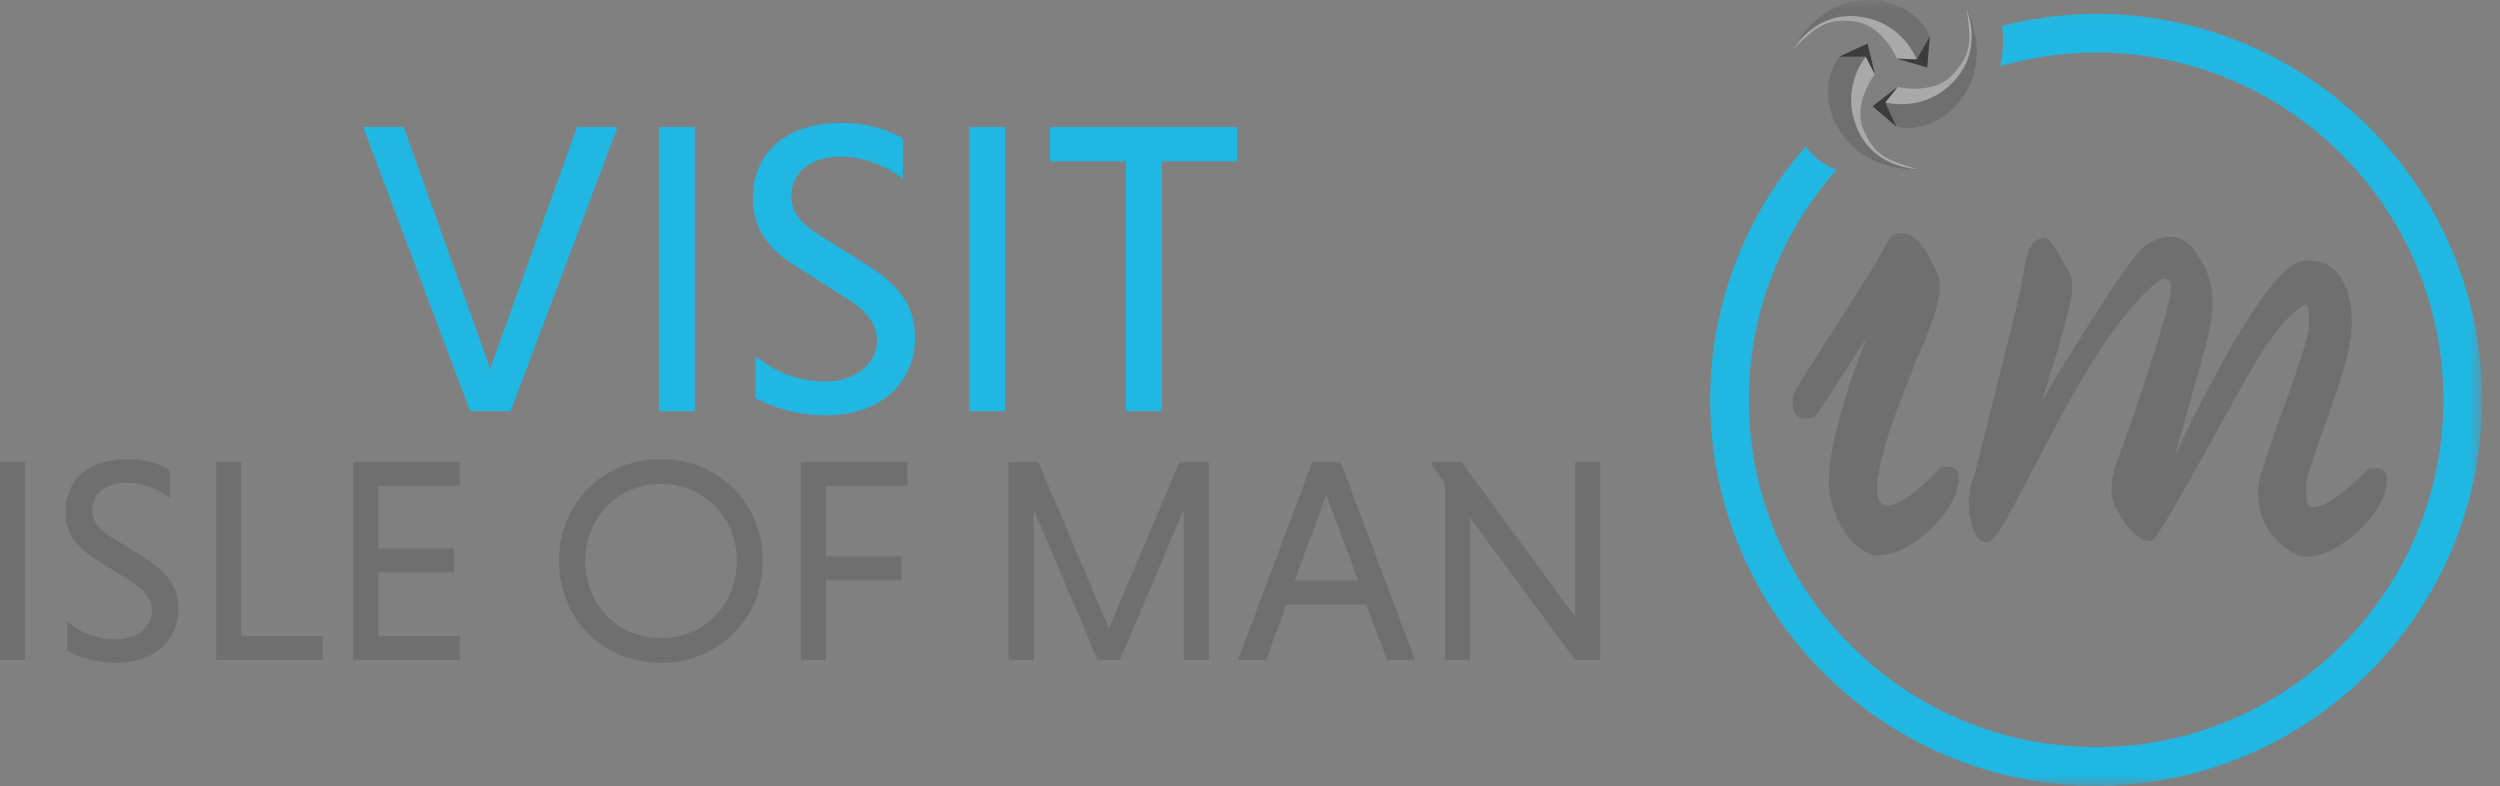 <svg xmlns="http://www.w3.org/2000/svg" xmlns:xlink="http://www.w3.org/1999/xlink" width="124" height="39" viewBox="0 0 124 39">
    <rect x="0" y="0" width="124" height="39" fill="#808080" stroke="none"/>
    <defs>
        <path id="a" d="M0 39h123.111V.027H0z"/>
    </defs>
    <g fill="none" fill-rule="evenodd">
        <path fill="#6F6F6F" d="M0 32.733h1.241v-9.815H0z"/>
        <g transform="translate(0 -.027)">
            <path fill="#6F6F6F" d="M8.43 24.734c-.535-.418-1.314-.765-2.137-.765-1.068 0-1.717.549-1.717 1.372 0 .505.288.909.909 1.299l1.703 1.068c1.212.764 1.66 1.5 1.66 2.526 0 1.4-1.025 2.67-3.104 2.67a5.374 5.374 0 0 1-2.41-.591v-1.458c.52.433 1.357.88 2.382.88 1.183 0 1.818-.68 1.818-1.443 0-.52-.346-.996-1.067-1.444l-1.69-1.068c-1.125-.693-1.53-1.43-1.53-2.41 0-1.256.852-2.57 3.075-2.57.85 0 1.587.232 2.108.535v1.399zM10.723 32.76v-9.815h1.242v8.631h4.041v1.184zM17.522 32.76v-9.815h5.283v1.183h-4.041v3.104h3.752v1.183h-3.752v3.161h4.04v1.184zM32.778 31.677c2.151 0 3.768-1.674 3.768-3.824 0-2.137-1.617-3.826-3.768-3.826-2.136 0-3.752 1.69-3.752 3.826 0 2.15 1.616 3.824 3.752 3.824m0-8.877c2.872 0 5.052 2.18 5.052 5.053 0 2.872-2.18 5.051-5.052 5.051-2.872 0-5.052-2.179-5.052-5.05 0-2.874 2.18-5.054 5.052-5.054M40.962 28.805v3.955H39.72v-9.815h5.284v1.183h-4.042v3.493h3.752v1.184zM54.442 32.76l-3.175-7.463v7.463h-1.242v-9.815h1.473l3.507 8.242 3.493-8.242h1.458v9.815h-1.24v-7.463l-3.163 7.463zM64.214 28.819h3.146l-1.573-4.243-1.573 4.243zm3.55 1.198h-3.968L62.8 32.76h-1.4l3.695-9.815h1.4l3.696 9.815H68.79l-1.025-2.743zM72.917 25.716v7.044h-1.24v-8.704l-.68-1.01v-.1H72.5l5.63 7.678v-7.679h1.241v9.815h-1.242z"/>
            <path fill="#21B7E3" d="M18.012 6.33h2.011l4.29 11.978L28.622 6.33h2.01l-5.305 14.09h-2.01z"/>
            <mask id="b" fill="#fff">
                <use xlink:href="#a"/>
            </mask>
            <path fill="#21B7E3" d="M32.681 20.421h1.782V6.33h-1.782zM44.782 8.899c-.767-.601-1.885-1.098-3.066-1.098-1.534 0-2.466.787-2.466 1.969 0 .725.414 1.305 1.305 1.864l2.446 1.534c1.74 1.098 2.383 2.155 2.383 3.627 0 2.009-1.472 3.833-4.456 3.833a7.696 7.696 0 0 1-3.46-.85v-2.093c.746.622 1.948 1.264 3.418 1.264 1.7 0 2.612-.974 2.612-2.071 0-.747-.497-1.43-1.533-2.073l-2.425-1.533c-1.616-.995-2.196-2.052-2.196-3.461 0-1.803 1.222-3.688 4.414-3.688 1.221 0 2.279.332 3.024.766v2.01zM48.076 20.421h1.782V6.33h-1.782zM55.846 8.029h-3.771v-1.7h9.282v1.7h-3.73V20.42h-1.782zM103.968.715a19.05 19.05 0 0 0-4.672.601c.123.771.013 1.546-.083 1.998a17.173 17.173 0 0 1 4.755-.682c9.499 0 17.226 7.727 17.226 17.226 0 9.498-7.727 17.226-17.226 17.226-9.498 0-17.226-7.728-17.226-17.226 0-4.38 1.657-8.372 4.359-11.414-.679-.238-1.174-.664-1.542-1.149-2.938 3.366-4.733 7.754-4.733 12.563C84.826 30.412 93.413 39 103.968 39s19.143-8.587 19.143-19.14c0-10.557-8.588-19.144-19.143-19.144" mask="url(#b)"/>
            <g mask="url(#b)">
                <path fill="#6F6F6F" d="M88.914 2.514s1.248-2.77 4.262-2.463c1.441.194 2.334 1.151 2.544 1.815l-.13 1.506-1.507-.437s-.696-1.686-2.122-1.847c-1.427-.162-1.929.34-3.047 1.426"/>
                <path fill="#FFF" d="M91.788.824c-1.765 0-2.695 1.395-2.85 1.649.954-.925 1.461-1.415 2.518-1.415H91.474c.046 0 .093 0 .142.003a2.357 2.357 0 0 1 .344.027c.663.076 1.168.48 1.52.892.414.474.603.956.603.956l.987.043s-.696-1.891-2.899-2.134a3.623 3.623 0 0 0-.383-.021" opacity=".4"/>
                <path fill="#3C3C3C" d="M94.083 2.935l.987.044.646-1.14-.126 1.533z"/>
                <g>
                    <path fill="#6F6F6F" d="M95.183 8.415s-3.025.285-4.247-2.486c-.543-1.352-.152-2.599.32-3.11l1.374-.632.365 1.526s-1.121 1.438-.557 2.76C93 7.792 93.687 7.98 95.183 8.415"/>
                    <path fill="#FFF" d="M92.545 2.835s-1.3 1.539-.423 3.574c.802 1.86 2.694 1.995 3.014 2.006-1.282-.372-1.958-.572-2.482-1.5a3.217 3.217 0 0 1-.07-.133 2.262 2.262 0 0 1-.135-.284l-.012-.026c-.262-.615-.159-1.253.025-1.762.208-.595.533-.996.533-.996l-.45-.88z" opacity=".4"/>
                    <path fill="#3C3C3C" d="M92.995 3.713l-.45-.88-1.312.002 1.398-.647z"/>
                </g>
                <g>
                    <path fill="#6F6F6F" d="M97.515.408s1.502 2.64-.523 4.894c-1.007 1.05-2.305 1.206-2.966.985l-1.141-.993 1.24-.96s1.774.43 2.745-.625c.972-1.056.863-1.758.645-3.301"/>
                    <path fill="#FFF" d="M97.534.45c.185 1.319.28 2.019-.347 2.875l-.02.029-.07.089a1.993 1.993 0 0 1-.21.248c-.006.006-.01.013-.017.018-.452.492-1.078.662-1.618.702a3.742 3.742 0 0 1-1.124-.076l-.618.77s.315.09.79.09c.7 0 1.75-.196 2.642-1.173 1.367-1.496.715-3.276.592-3.571" opacity=".4"/>
                    <path fill="#3C3C3C" d="M94.127 4.333l-.617.772.54 1.196-1.165-1.008z"/>
                </g>
            </g>
        </g>
        <g fill="#6F6F6F">
            <path d="M112.045 24.847c.603 2.302 1.894 2.797 2.4 2.778 1.69-.064 4.087-2.355 3.944-3.983-.053-.598-.914-.386-.914-.386s-2.11 2.223-2.98 1.872M88.954 19.537s-.169.814.17 1.09c.337.277.834.07.92 0 .127-.102 2.576-3.94 2.576-3.94s-2.414 5.786-1.812 8.087c.603 2.302 1.892 2.797 2.4 2.778 1.69-.064 4.087-2.355 3.943-3.983-.052-.597-.914-.386-.914-.386s-1.937 2.203-2.807 1.853c-1.238-.499 1.36-6.42 1.557-7.004.2-.583 1.603-3.31 1.138-4.39-.497-1.154-1.015-1.95-1.582-2.042-.568-.093-.723-.032-1.152.828-.429.86-4.302 6.755-4.437 7.11"/>
            <path d="M116.416 26.22c-.803.886-1.354 1.494-2.268 1.328-.912-.166-2.68-1.714-1.99-4.063.692-2.35 2.333-6.294 2.362-7.316.03-1.021-.067-1.033-.177-1.06-.112-.028-1.16.69-2.406 2.764-1.244 2.074-4.837 8.9-5.224 8.956-.388.055-.94-.303-1.382-.995-.442-.691-.995-1.244-.194-3.317.801-2.072 2.388-7.051 2.488-7.768.092-.655.152-.837-.252-.937-.214-.052-2.125 1.269-4.945 6.467-2.82 5.196-3.45 6.99-4.13 6.577-.68-.413-.835-2.383-.38-3.241 0 0 2.102-8.275 2.28-9.17.224-1.118.3-2.177.774-2.495.624-.42.854.169 1.333.985.477.815.65.93.29 2.477-.36 1.548-1.328 4.479-1.328 4.479s4.095-6.896 5.114-7.685c.568-.441 1.77-.857 2.487.248.72 1.106 1.301 1.963.444 5.033-.857 3.067-1.446 5.153-1.446 5.153s4.265-9.356 6.311-9.688c2.046-.332 2.792 1.963 2.35 4.23-.443 2.267-2.144 6.045-2.144 6.902 0 .857.067 1.263.538 1.097"/>
        </g>
    </g>
</svg>
